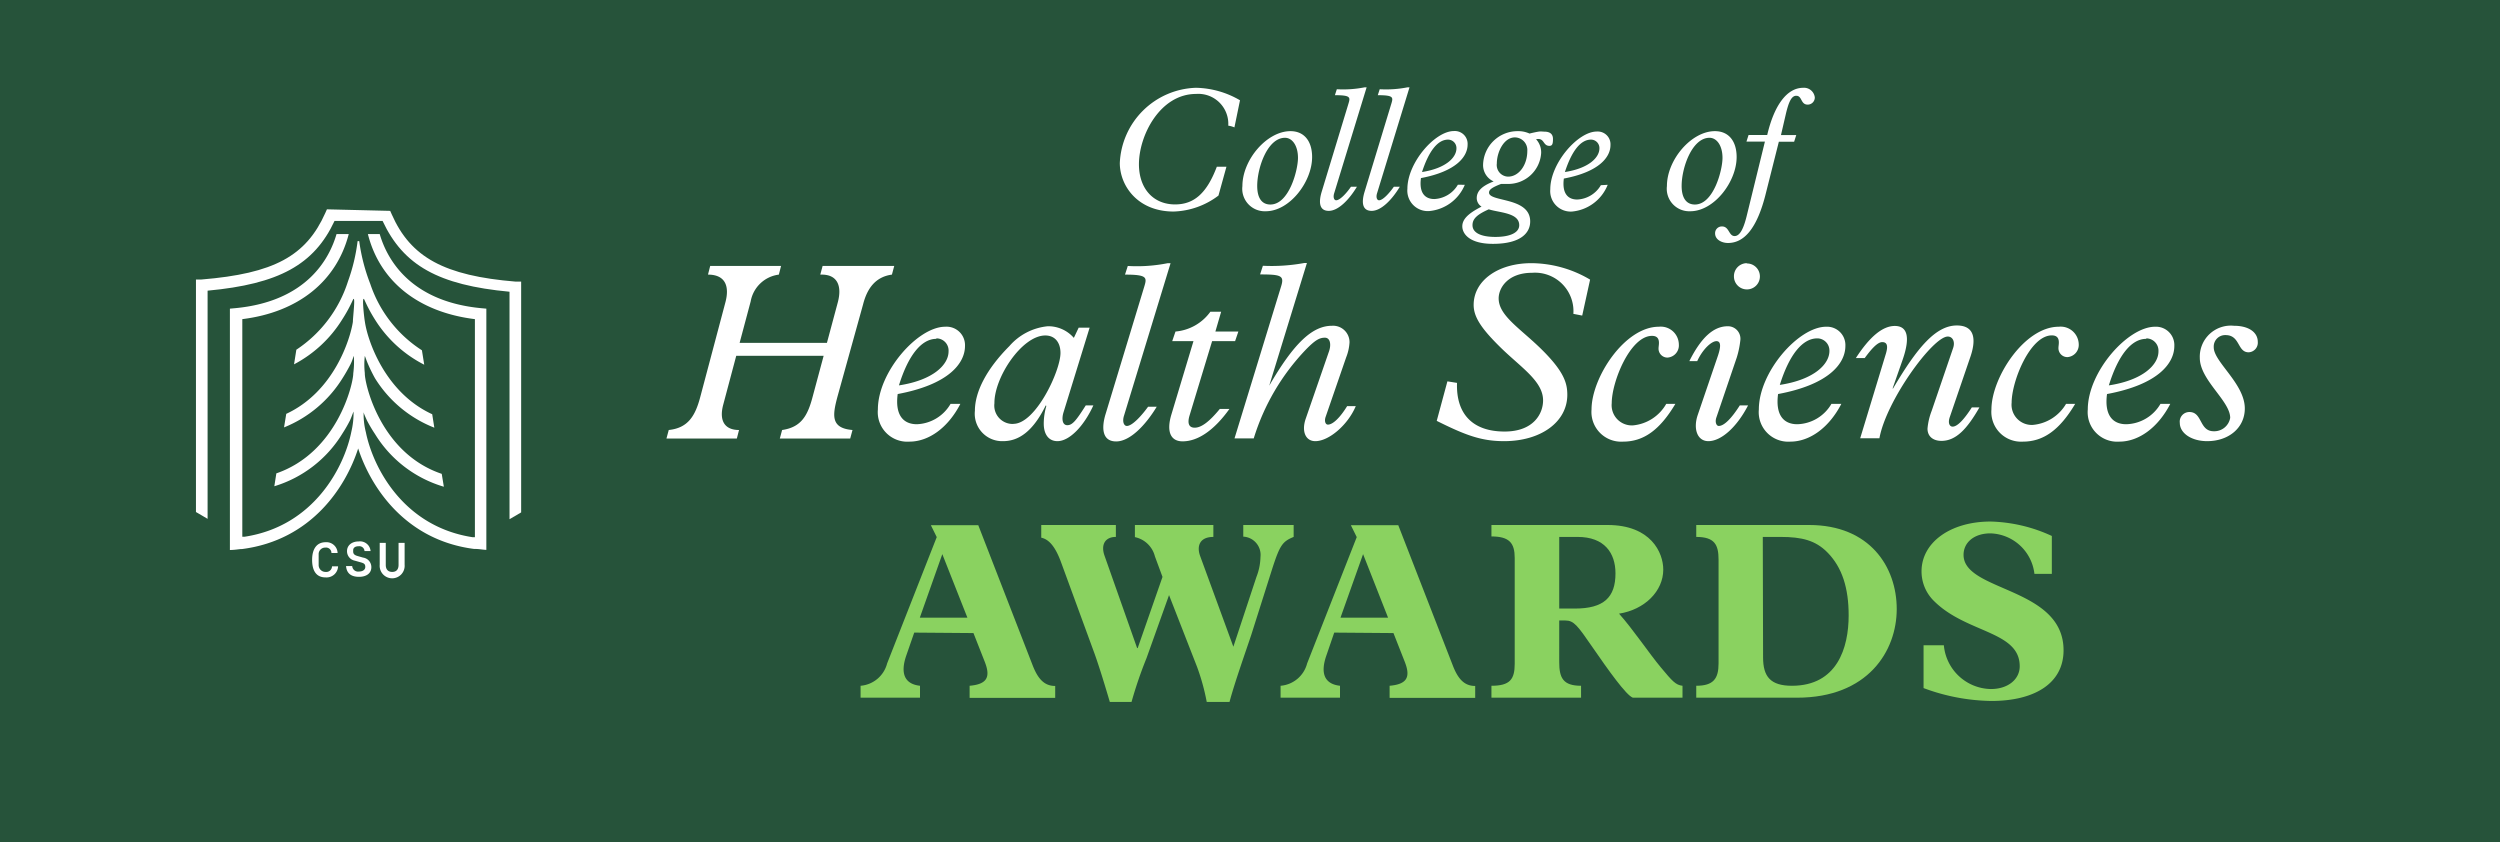 <svg id="Layer_1" data-name="Layer 1" xmlns="http://www.w3.org/2000/svg" viewBox="0 0 260 87.59"><defs><style>.cls-1{fill:#26533a;}.cls-2{fill:#fff;}.cls-3{fill:#8ad260;}</style></defs><rect class="cls-1" width="260" height="87.59"/><path class="cls-2" d="M128.38,13.25a2.44,2.44,0,0,0-.64-.18,3.12,3.12,0,0,0-3.35-3.3c-3.74,0-5.94,4.31-5.94,7.31,0,2.53,1.49,4.18,3.76,4.18,2,0,3.31-1.2,4.34-3.92h1l-.83,3A8.12,8.12,0,0,1,122.06,22c-3.75,0-5.6-2.69-5.6-5.05a8.19,8.19,0,0,1,7.91-7.82,9.4,9.4,0,0,1,4.59,1.3Z"/><path class="cls-2" d="M134.21,13.64c1.44,0,2.25,1.06,2.25,2.69,0,2.58-2.34,5.64-4.82,5.64a2.34,2.34,0,0,1-2.43-2.62C129.21,16.62,131.75,13.64,134.21,13.64Zm-2.09,7.63c1.94,0,2.87-3.57,2.87-4.85s-.6-2.09-1.35-2.09c-1.83,0-2.89,3.14-2.89,5C130.75,20.58,131.22,21.27,132.12,21.27Z"/><path class="cls-2" d="M140.24,10.78c.2-.66.24-.88-1.41-.88l.2-.62a11.42,11.42,0,0,0,2.9-.2h.2l-3.37,11c-.15.46,0,.75.2.75.42,0,1.14-.82,1.54-1.41h.62c-.79,1.32-1.92,2.51-2.93,2.51s-1.06-.93-.73-2Z"/><path class="cls-2" d="M144.7,10.78c.2-.66.24-.88-1.41-.88l.2-.62a11.47,11.47,0,0,0,2.9-.2h.2l-3.37,11c-.15.46,0,.75.2.75.42,0,1.13-.82,1.54-1.41h.62c-.79,1.32-1.92,2.51-2.93,2.51s-1.06-.93-.73-2Z"/><path class="cls-2" d="M152.34,19.22a4.44,4.44,0,0,1-3.7,2.73,2.13,2.13,0,0,1-2.27-2.32c0-2.71,2.87-6,4.83-6a1.33,1.33,0,0,1,1.43,1.41c0,1.22-1.14,2.78-4.85,3.48-.21,1.52.4,2.18,1.39,2.18a3,3,0,0,0,2.45-1.49Zm-1.74-4.7c-1.08,0-2,1.19-2.71,3.37,2.5-.39,3.58-1.52,3.58-2.46A.88.88,0,0,0,150.6,14.52Z"/><path class="cls-2" d="M157.84,13.64a2.82,2.82,0,0,1,1.23.25c.37-.09.68-.16.93-.2s.46,0,.59,0c.61,0,.92.25.92.77s-.08.71-.37.71c-.71,0-.49-.88-1.39-.69a2,2,0,0,1,.53,1.44,3.43,3.43,0,0,1-3.41,3.21c-.18,0-.4,0-.76,0-1,.38-1.25.62-1.25.9,0,1,4.28.44,4.28,3,0,1.14-.91,2.33-3.88,2.33-2.51,0-3.18-1.1-3.18-1.82s.58-1.33,2-2.05a1.06,1.06,0,0,1-.5-.88c0-.66.44-1.24,1.76-1.74a1.86,1.86,0,0,1-1.1-1.7A3.59,3.59,0,0,1,157.84,13.64Zm-4.7,9.78c0,.78.86,1.22,2.38,1.22S158,24.2,158,23.42c0-1.3-2.05-1.29-3.17-1.65C153.6,22.32,153.14,22.76,153.14,23.42ZM155.67,17a1.21,1.21,0,0,0,1.17,1.37c1.11,0,2-1.19,2-2.67a1.31,1.31,0,0,0-1.32-1.41C156.36,14.32,155.67,15.87,155.67,17Z"/><path class="cls-2" d="M167.2,19.22A4.43,4.43,0,0,1,163.5,22a2.13,2.13,0,0,1-2.27-2.32c0-2.71,2.88-6,4.83-6a1.33,1.33,0,0,1,1.43,1.41c0,1.22-1.13,2.78-4.85,3.48-.2,1.52.4,2.18,1.39,2.18a3,3,0,0,0,2.46-1.49Zm-1.74-4.7c-1.08,0-2,1.19-2.71,3.37,2.51-.39,3.59-1.52,3.59-2.46A.88.88,0,0,0,165.46,14.52Z"/><path class="cls-2" d="M178.35,13.64c1.45,0,2.26,1.06,2.26,2.69,0,2.58-2.35,5.64-4.82,5.64a2.34,2.34,0,0,1-2.43-2.62C173.36,16.62,175.9,13.64,178.35,13.64Zm-2.08,7.63c1.94,0,2.87-3.57,2.87-4.85s-.6-2.09-1.35-2.09c-1.83,0-2.9,3.14-2.9,5C174.89,20.58,175.37,21.27,176.27,21.27Z"/><path class="cls-2" d="M183.66,20.06c-.93,3.8-2.32,5.21-3.95,5.21-.62,0-1.34-.33-1.34-1a.7.7,0,0,1,.72-.72c.76,0,.69,1,1.31,1s1-1,1.3-2.27l1.85-7.55h-1.92l.22-.69h1.94c.7-3,2-4.91,3.75-4.91a1.13,1.13,0,0,1,1.2,1,.74.74,0,0,1-.74.75c-.75,0-.56-.92-1.19-.92-.47,0-.77.57-1.08,1.89l-.51,2.2h1.59l-.22.69H185Z"/><path class="cls-1" d="M96,66.73l-.84,2.45c-.58,1.71-.24,2.9,1.45,3.08V73.5H90.44V72.26a3.11,3.11,0,0,0,2.76-2.34l5.16-13.13-.6-1.24h4.92l5.66,14.55c.58,1.5,1.26,2.16,2.34,2.16V73.5h-8.9V72.26c1.79-.16,2.22-.87,1.58-2.47l-1.18-3.06Zm3-8.15-2.34,6.6h4.94Z"/><path class="cls-1" d="M131.08,66.89c-.6,1.84-1.74,5-2.26,7h-2.37a25,25,0,0,0-1-3.63l-2.93-7.48-2.34,6.56a44.72,44.72,0,0,0-1.55,4.55h-2.27c-.39-1.37-1.07-3.6-1.57-5l-3.48-9.48c-.58-1.6-1.24-2.42-2.08-2.6V55.55H117v1.24c-1.14,0-1.58.81-1.19,1.94l3.4,9.61h.05L121.84,61l-.79-2.13A2.67,2.67,0,0,0,119,56.79V55.55h8.16v1.24c-1.42,0-1.76.94-1.37,2l3.45,9.42h.06L131.66,61a5.7,5.7,0,0,0,.42-2.08,1.9,1.9,0,0,0-1.79-2.1V55.55h5.24v1.24c-1.16.47-1.42.86-2.18,3.18Z"/><path class="cls-1" d="M139.7,66.73l-.84,2.45c-.58,1.71-.24,2.9,1.45,3.08V73.5h-6.19V72.26a3.14,3.14,0,0,0,2.77-2.34L142,56.79l-.6-1.24h4.92L152,70.1c.58,1.5,1.26,2.16,2.34,2.16V73.5h-8.89V72.26c1.79-.16,2.21-.87,1.57-2.47l-1.18-3.06Zm3-8.15-2.34,6.6h4.94Z"/><path class="cls-1" d="M163.11,69.81c0,1.64.39,2.45,2.26,2.45V73.5h-9.32V72.26c1.92,0,2.42-.66,2.42-2.29V59c0-1.55-.55-2.23-2.42-2.23V55.55h12.08c4.51,0,5.79,2.87,5.79,4.63,0,2.24-1.92,4.16-4.6,4.58,1.42,1.58,3.13,4.13,4.34,5.58s1.55,1.84,2.27,1.92V73.5h-5.16c-.69-.21-2.61-2.92-4.19-5.21s-2-2.82-2.84-2.82h-.63Zm0-5.58h1.63c3,0,4.21-1.15,4.21-3.65,0-2.14-1.16-3.79-3.92-3.79h-1.92Z"/><path class="cls-1" d="M179.67,59.15c0-1.55-.39-2.36-2.31-2.36V55.55H189.1c6.31,0,9.1,4.37,9.1,8.74s-3,9.21-10.37,9.21H177.36V72.26c1.79,0,2.31-.73,2.31-2.31Zm4.64,10.16c0,2,.76,3,3,3,4.71,0,5.9-4,5.9-7.32,0-2.81-.66-5-2.24-6.58-1.21-1.21-2.6-1.57-4.81-1.57h-1.87Z"/><path class="cls-1" d="M212.53,60.63A4.75,4.75,0,0,0,208,56.42c-1.66,0-2.79.92-2.79,2.23,0,3.85,10.39,3.32,10.39,9.93,0,3.47-3.08,5.26-7.5,5.26A20.6,20.6,0,0,1,201,72.5V68.05h2.1A5,5,0,0,0,208,72.6c1.76,0,3-1,3-2.36,0-3.69-5.55-3.43-8.92-6.8a4.27,4.27,0,0,1-1.29-3.08c0-3,3-5.18,7.19-5.18a16.16,16.16,0,0,1,6.37,1.5v4Z"/><path class="cls-1" d="M95.86,66.58,95,69c-.58,1.71-.24,2.89,1.45,3.07v1.24H90.28V72.1a3.12,3.12,0,0,0,2.77-2.34l5.16-13.13-.61-1.24h4.92L108.18,70c.58,1.5,1.26,2.15,2.34,2.15v1.24h-8.89V72.1c1.79-.15,2.21-.86,1.58-2.47l-1.19-3Zm3-8.16L96.47,65h5Z"/><path class="cls-1" d="M130.92,66.74c-.6,1.84-1.73,4.94-2.26,6.94h-2.37a25,25,0,0,0-1-3.63l-2.92-7.47-2.35,6.55a46.45,46.45,0,0,0-1.55,4.55h-2.26c-.4-1.36-1.08-3.6-1.58-5l-3.48-9.48c-.58-1.6-1.23-2.42-2.08-2.6V55.39h7.77v1.24c-1.13,0-1.58.81-1.19,1.95l3.4,9.6h0l2.56-7.37-.79-2.13a2.72,2.72,0,0,0-2.08-2V55.39H127v1.24c-1.43,0-1.77.95-1.37,2l3.45,9.43h.05l2.39-7.27a5.66,5.66,0,0,0,.42-2.08,1.89,1.89,0,0,0-1.79-2.1V55.39h5.24v1.24c-1.16.47-1.42.87-2.18,3.18Z"/><path class="cls-1" d="M139.54,66.58,138.7,69c-.58,1.71-.24,2.89,1.45,3.07v1.24H134V72.1a3.12,3.12,0,0,0,2.77-2.34l5.16-13.13-.61-1.24h4.92L151.86,70c.58,1.5,1.27,2.15,2.34,2.15v1.24h-8.89V72.1c1.79-.15,2.21-.86,1.58-2.47l-1.19-3Zm3-8.16L140.15,65h4.95Z"/><path class="cls-1" d="M163,69.66c0,1.63.39,2.44,2.26,2.44v1.24H155.9V72.1c1.92,0,2.42-.65,2.42-2.29V58.87c0-1.56-.56-2.24-2.42-2.24V55.39H168c4.5,0,5.79,2.87,5.79,4.63,0,2.24-1.92,4.16-4.61,4.58,1.42,1.58,3.13,4.14,4.34,5.58s1.56,1.85,2.27,1.92v1.24h-5.16c-.69-.21-2.61-2.92-4.19-5.21s-1.94-2.82-2.84-2.82H163Zm0-5.58h1.63c3,0,4.21-1.16,4.21-3.66,0-2.13-1.16-3.79-3.92-3.79H163Z"/><path class="cls-1" d="M179.52,59c0-1.56-.4-2.37-2.32-2.37V55.39h11.74c6.32,0,9.11,4.37,9.11,8.74s-3,9.21-10.37,9.21H177.2V72.1c1.79,0,2.32-.73,2.32-2.31Zm4.63,10.16c0,2,.76,2.94,3,2.94,4.71,0,5.89-3.94,5.89-7.31,0-2.82-.66-5-2.24-6.58-1.21-1.21-2.6-1.58-4.81-1.58h-1.87Z"/><path class="cls-1" d="M212.37,60.47a4.75,4.75,0,0,0-4.55-4.21c-1.66,0-2.79.92-2.79,2.24,0,3.84,10.39,3.31,10.39,9.92,0,3.47-3.07,5.26-7.5,5.26a20.6,20.6,0,0,1-7-1.34V67.89H203a5,5,0,0,0,4.89,4.56c1.76,0,3-1,3-2.37,0-3.69-5.56-3.42-8.93-6.79a4.28,4.28,0,0,1-1.28-3.08c0-3,3-5.19,7.18-5.19a16.12,16.12,0,0,1,6.37,1.5v3.95Z"/><path class="cls-1" d="M95.71,66.42l-.85,2.45c-.58,1.71-.23,2.89,1.45,3.08v1.23H90.13V72a3.11,3.11,0,0,0,2.76-2.35l5.16-13.13-.61-1.24h4.93L108,69.79c.58,1.5,1.27,2.16,2.35,2.16v1.23h-8.9V72c1.79-.16,2.21-.87,1.58-2.48l-1.18-3Zm2.94-8.16-2.34,6.61h5Z"/><path class="cls-1" d="M130.77,66.58c-.61,1.84-1.74,5-2.27,7h-2.37a23,23,0,0,0-1-3.64l-2.92-7.47L119.9,69a43.48,43.48,0,0,0-1.56,4.56h-2.26c-.4-1.37-1.08-3.61-1.58-5L111,59.08c-.58-1.61-1.24-2.43-2.08-2.61V55.23h7.76v1.24c-1.13,0-1.58.82-1.18,2L118.92,68H119l2.55-7.37-.79-2.14a2.73,2.73,0,0,0-2.08-2.05V55.23h8.16v1.24c-1.42,0-1.76,1-1.37,2l3.45,9.42h0l2.4-7.26a6,6,0,0,0,.42-2.08A1.9,1.9,0,0,0,130,56.47V55.23h5.24v1.24c-1.16.47-1.43.87-2.19,3.19Z"/><path class="cls-1" d="M139.39,66.42l-.85,2.45c-.57,1.71-.23,2.89,1.45,3.08v1.23h-6.18V72a3.11,3.11,0,0,0,2.76-2.35l5.16-13.13-.61-1.24h4.93l5.66,14.56c.57,1.5,1.26,2.16,2.34,2.16v1.23h-8.9V72c1.79-.16,2.21-.87,1.58-2.48l-1.18-3Zm2.94-8.16L140,64.87h4.95Z"/><path class="cls-1" d="M162.79,69.5c0,1.63.4,2.45,2.27,2.45v1.23h-9.32V72c1.92,0,2.42-.66,2.42-2.29V58.71c0-1.55-.55-2.24-2.42-2.24V55.23h12.08c4.5,0,5.79,2.87,5.79,4.64,0,2.23-1.92,4.15-4.61,4.58,1.43,1.58,3.14,4.13,4.35,5.58s1.55,1.84,2.26,1.92v1.23h-5.16c-.68-.21-2.6-2.92-4.18-5.21s-2-2.81-2.85-2.81h-.63Zm0-5.58h1.63c3,0,4.22-1.16,4.22-3.66,0-2.13-1.16-3.79-3.93-3.79h-1.92Z"/><path class="cls-1" d="M179.36,58.84c0-1.55-.4-2.37-2.32-2.37V55.23h11.74c6.32,0,9.11,4.37,9.11,8.74s-3,9.21-10.37,9.21H177V72c1.79,0,2.32-.74,2.32-2.32ZM184,69c0,2,.77,3,3,3,4.71,0,5.89-4,5.89-7.32,0-2.82-.65-5-2.23-6.58-1.21-1.21-2.61-1.58-4.82-1.58H184Z"/><path class="cls-1" d="M212.21,60.31a4.75,4.75,0,0,0-4.55-4.21c-1.66,0-2.79.92-2.79,2.24,0,3.84,10.4,3.32,10.4,9.92,0,3.48-3.08,5.27-7.5,5.27a20.66,20.66,0,0,1-7.06-1.35V67.74h2.11a5,5,0,0,0,4.89,4.55c1.77,0,3-1,3-2.37,0-3.68-5.55-3.42-8.92-6.79a4.29,4.29,0,0,1-1.29-3.08c0-3,3-5.18,7.18-5.18a16.08,16.08,0,0,1,6.37,1.5v3.94Z"/><path class="cls-1" d="M95.55,66.26l-.84,2.45c-.58,1.71-.24,2.9,1.44,3.08V73H90V71.79a3.11,3.11,0,0,0,2.76-2.34l5.16-13.14-.6-1.23h4.92l5.66,14.55c.58,1.5,1.26,2.16,2.34,2.16V73h-8.9V71.79c1.79-.16,2.21-.87,1.58-2.47l-1.18-3.06Zm3-8.16-2.35,6.61h4.95Z"/><path class="cls-1" d="M130.61,66.42c-.61,1.84-1.74,5-2.26,7H126a23.83,23.83,0,0,0-1-3.63l-2.92-7.48-2.34,6.56a42.39,42.39,0,0,0-1.55,4.55h-2.27c-.39-1.37-1.08-3.61-1.58-5l-3.47-9.47c-.58-1.61-1.24-2.42-2.08-2.61V55.08h7.76v1.23c-1.13,0-1.58.82-1.18,1.95l3.39,9.61h.06l2.55-7.37-.79-2.13a2.72,2.72,0,0,0-2.08-2.06V55.08h8.16v1.23c-1.42,0-1.76.95-1.37,2l3.45,9.42h0l2.4-7.26a6,6,0,0,0,.42-2.08,1.9,1.9,0,0,0-1.79-2.11V55.08h5.24v1.23c-1.16.48-1.42.87-2.19,3.19Z"/><path class="cls-1" d="M139.23,66.26l-.84,2.45c-.58,1.71-.24,2.9,1.44,3.08V73h-6.18V71.79a3.11,3.11,0,0,0,2.76-2.34l5.16-13.14-.6-1.23h4.92l5.66,14.55c.58,1.5,1.26,2.16,2.34,2.16V73H145V71.79c1.79-.16,2.21-.87,1.58-2.47l-1.18-3.06Zm3-8.16-2.35,6.61h4.95Z"/><path class="cls-1" d="M162.63,69.34c0,1.63.4,2.45,2.27,2.45V73h-9.32V71.79c1.92,0,2.42-.66,2.42-2.29v-11c0-1.55-.55-2.24-2.42-2.24V55.08h12.08c4.5,0,5.79,2.87,5.79,4.63,0,2.24-1.92,4.16-4.6,4.58,1.42,1.58,3.13,4.13,4.34,5.58s1.55,1.84,2.26,1.92V73h-5.16c-.68-.21-2.6-2.92-4.18-5.21s-2-2.82-2.84-2.82h-.64Zm0-5.58h1.64c3,0,4.21-1.16,4.21-3.66,0-2.13-1.16-3.79-3.92-3.79h-1.93Z"/><path class="cls-1" d="M179.2,58.68c0-1.55-.39-2.37-2.31-2.37V55.08h11.74c6.31,0,9.1,4.37,9.1,8.73s-3,9.22-10.37,9.22H176.89V71.79c1.79,0,2.31-.74,2.31-2.32Zm4.63,10.16c0,2,.77,3,3,3,4.71,0,5.9-4,5.9-7.32,0-2.81-.66-5-2.24-6.58-1.21-1.21-2.61-1.58-4.82-1.58h-1.87Z"/><path class="cls-1" d="M212.06,60.16a4.77,4.77,0,0,0-4.56-4.22c-1.65,0-2.79.93-2.79,2.24,0,3.85,10.4,3.32,10.4,9.93,0,3.47-3.08,5.26-7.5,5.26A20.65,20.65,0,0,1,200.55,72V67.58h2.11a5,5,0,0,0,4.9,4.55c1.76,0,3-1,3-2.37,0-3.68-5.55-3.42-8.92-6.79a4.27,4.27,0,0,1-1.29-3.08c0-3,3-5.18,7.19-5.18a16.16,16.16,0,0,1,6.37,1.5v3.95Z"/><path class="cls-1" d="M95.39,66.11l-.84,2.44c-.58,1.71-.24,2.9,1.45,3.08v1.24H89.81V71.63a3.11,3.11,0,0,0,2.76-2.34l5.16-13.13-.6-1.24h4.92l5.66,14.55c.58,1.5,1.26,2.16,2.34,2.16v1.24h-8.89V71.63c1.79-.16,2.21-.87,1.57-2.47l-1.18-3Zm3-8.16L96,64.55h5Z"/><path class="cls-1" d="M130.45,66.26c-.6,1.85-1.73,4.95-2.26,6.95h-2.37a25,25,0,0,0-1-3.63l-2.93-7.48-2.34,6.56A44.72,44.72,0,0,0,118,73.21h-2.27c-.39-1.37-1.07-3.6-1.57-5l-3.48-9.48c-.58-1.6-1.24-2.42-2.08-2.6V54.92h7.77v1.24c-1.14,0-1.58.81-1.19,1.94l3.4,9.61h0l2.55-7.37-.79-2.13a2.69,2.69,0,0,0-2.08-2.05V54.92h8.16v1.24c-1.42,0-1.76.94-1.37,2l3.45,9.43h.06L131,60.34a5.7,5.7,0,0,0,.42-2.08,1.9,1.9,0,0,0-1.79-2.1V54.92h5.24v1.24c-1.16.47-1.42.86-2.18,3.18Z"/><path class="cls-1" d="M139.07,66.11l-.84,2.44c-.58,1.71-.24,2.9,1.45,3.08v1.24h-6.19V71.63a3.13,3.13,0,0,0,2.77-2.34l5.15-13.13-.6-1.24h4.92l5.66,14.55c.58,1.5,1.26,2.16,2.34,2.16v1.24h-8.89V71.63c1.79-.16,2.21-.87,1.58-2.47l-1.19-3ZM142,58l-2.34,6.6h4.95Z"/><path class="cls-1" d="M162.48,69.19c0,1.63.39,2.44,2.26,2.44v1.24h-9.32V71.63c1.92,0,2.42-.66,2.42-2.29v-11c0-1.55-.55-2.23-2.42-2.23V54.92H167.5c4.51,0,5.8,2.87,5.8,4.63,0,2.24-1.93,4.16-4.61,4.58,1.42,1.58,3.13,4.13,4.34,5.58s1.56,1.84,2.27,1.92v1.24h-5.16c-.69-.21-2.61-2.92-4.19-5.21s-1.95-2.82-2.84-2.82h-.63Zm0-5.59h1.63c3,0,4.21-1.15,4.21-3.65,0-2.14-1.16-3.79-3.92-3.79h-1.92Z"/><path class="cls-1" d="M179,58.53c0-1.56-.39-2.37-2.31-2.37V54.92h11.74c6.31,0,9.1,4.37,9.1,8.74s-3,9.21-10.37,9.21H176.73V71.63c1.79,0,2.31-.73,2.31-2.31Zm4.64,10.15c0,2,.76,2.95,3,2.95,4.72,0,5.9-3.95,5.9-7.31,0-2.82-.66-5-2.24-6.58-1.21-1.22-2.6-1.58-4.81-1.58h-1.87Z"/><path class="cls-1" d="M211.9,60a4.75,4.75,0,0,0-4.55-4.21c-1.66,0-2.79.92-2.79,2.23,0,3.85,10.39,3.32,10.39,9.93,0,3.47-3.08,5.26-7.5,5.26a20.6,20.6,0,0,1-7-1.34V67.42h2.1A5,5,0,0,0,207.4,72c1.76,0,3-1,3-2.37,0-3.69-5.56-3.43-8.93-6.79a4.31,4.31,0,0,1-1.29-3.08c0-3,3-5.19,7.19-5.19a16.12,16.12,0,0,1,6.37,1.5v4Z"/><path class="cls-1" d="M95.23,66l-.84,2.45c-.58,1.71-.24,2.89,1.45,3.08v1.23H89.65V71.48a3.14,3.14,0,0,0,2.77-2.35L97.58,56,97,54.76h4.92l5.66,14.56c.58,1.5,1.27,2.16,2.34,2.16v1.23H101V71.48c1.79-.16,2.21-.87,1.58-2.48l-1.19-3Zm3-8.16L95.84,64.4h5Z"/><path class="cls-1" d="M130.3,66.11c-.61,1.84-1.74,4.94-2.27,6.94h-2.37a25,25,0,0,0-1-3.63L121.77,62l-2.35,6.55a46.45,46.45,0,0,0-1.55,4.55h-2.26c-.4-1.36-1.08-3.6-1.58-5l-3.48-9.48c-.58-1.6-1.23-2.42-2.08-2.6V54.76h7.77V56c-1.13,0-1.58.81-1.19,2l3.4,9.6h0l2.56-7.37-.79-2.13a2.72,2.72,0,0,0-2.08-2V54.76h8.16V56c-1.43,0-1.77,1-1.37,2l3.45,9.42h0l2.39-7.27a5.7,5.7,0,0,0,.43-2.08,1.9,1.9,0,0,0-1.8-2.1V54.76h5.24V56c-1.15.47-1.42.87-2.18,3.18Z"/><path class="cls-1" d="M138.92,66l-.85,2.45c-.58,1.71-.23,2.89,1.45,3.08v1.23h-6.19V71.48a3.14,3.14,0,0,0,2.77-2.35L141.26,56l-.61-1.24h4.92l5.66,14.56c.58,1.5,1.27,2.16,2.35,2.16v1.23h-8.9V71.48c1.79-.16,2.21-.87,1.58-2.48l-1.19-3Zm2.94-8.16-2.34,6.61h4.95Z"/><path class="cls-1" d="M162.32,69c0,1.63.39,2.45,2.26,2.45v1.23h-9.31V71.48c1.92,0,2.42-.66,2.42-2.29V58.24c0-1.56-.56-2.24-2.42-2.24V54.76h12.08c4.5,0,5.79,2.87,5.79,4.63,0,2.24-1.92,4.16-4.61,4.58,1.42,1.58,3.13,4.14,4.35,5.58s1.55,1.85,2.26,1.93v1.23H170c-.68-.21-2.61-2.92-4.19-5.21s-1.94-2.82-2.84-2.82h-.63Zm0-5.58H164c3,0,4.21-1.16,4.21-3.66,0-2.13-1.16-3.79-3.92-3.79h-1.92Z"/><path class="cls-1" d="M178.89,58.37c0-1.56-.4-2.37-2.32-2.37V54.76h11.74c6.32,0,9.11,4.37,9.11,8.74s-3,9.21-10.37,9.21H176.57V71.48c1.79,0,2.32-.74,2.32-2.32Zm4.63,10.16c0,2,.76,3,3,3,4.71,0,5.89-4,5.89-7.32,0-2.82-.66-5-2.23-6.58C189,56.37,187.6,56,185.39,56h-1.87Z"/><path class="cls-1" d="M211.74,59.84a4.75,4.75,0,0,0-4.55-4.21c-1.66,0-2.79.92-2.79,2.24,0,3.84,10.4,3.31,10.4,9.92,0,3.48-3.08,5.26-7.51,5.26a20.6,20.6,0,0,1-7-1.34V67.26h2.11a5,5,0,0,0,4.89,4.56c1.76,0,3-1,3-2.37,0-3.69-5.56-3.42-8.93-6.79a4.28,4.28,0,0,1-1.28-3.08c0-3,3-5.19,7.18-5.19a16.29,16.29,0,0,1,6.37,1.5v4Z"/><path class="cls-1" d="M95.08,65.79l-.85,2.45c-.57,1.71-.23,2.89,1.45,3.08v1.24H89.5V71.32A3.11,3.11,0,0,0,92.26,69l5.16-13.14-.61-1.24h4.93l5.65,14.56c.58,1.5,1.27,2.16,2.35,2.16v1.24h-8.9V71.32c1.79-.16,2.21-.87,1.58-2.48l-1.18-3ZM98,57.63l-2.34,6.61h4.95Z"/><path class="cls-1" d="M130.14,66c-.61,1.84-1.74,5-2.27,7H125.5a22.64,22.64,0,0,0-1-3.63l-2.92-7.48-2.34,6.55a43.48,43.48,0,0,0-1.56,4.56h-2.26c-.4-1.37-1.08-3.61-1.58-5l-3.47-9.47c-.58-1.61-1.24-2.43-2.08-2.61V54.6h7.76v1.24c-1.13,0-1.58.82-1.18,1.95l3.39,9.61h.06L120.9,60l-.79-2.14a2.73,2.73,0,0,0-2.08-2V54.6h8.16v1.24c-1.42,0-1.76.95-1.37,2l3.45,9.42h0l2.4-7.26a6,6,0,0,0,.42-2.08,1.9,1.9,0,0,0-1.79-2.11V54.6h5.24v1.24c-1.16.47-1.43.87-2.19,3.19Z"/><path class="cls-1" d="M138.76,65.79l-.84,2.45c-.58,1.71-.24,2.89,1.44,3.08v1.24h-6.18V71.32A3.11,3.11,0,0,0,135.94,69l5.16-13.14-.61-1.24h4.93l5.66,14.56c.57,1.5,1.26,2.16,2.34,2.16v1.24h-8.9V71.32c1.79-.16,2.21-.87,1.58-2.48l-1.18-3Zm3-8.16-2.35,6.61h4.95Z"/><path class="cls-1" d="M162.16,68.87c0,1.63.4,2.45,2.27,2.45v1.24h-9.32V71.32c1.92,0,2.42-.66,2.42-2.29v-11c0-1.55-.55-2.24-2.42-2.24V54.6h12.08c4.5,0,5.79,2.87,5.79,4.64,0,2.23-1.92,4.16-4.6,4.58,1.42,1.58,3.13,4.13,4.34,5.58s1.55,1.84,2.26,1.92v1.24h-5.16c-.68-.22-2.6-2.93-4.18-5.22s-1.95-2.81-2.85-2.81h-.63Zm0-5.58h1.63c3,0,4.22-1.16,4.22-3.66,0-2.13-1.16-3.79-3.93-3.79h-1.92Z"/><path class="cls-1" d="M178.73,58.21c0-1.55-.4-2.37-2.32-2.37V54.6h11.74c6.32,0,9.11,4.37,9.11,8.74s-3,9.22-10.37,9.22H176.41V71.32c1.79,0,2.32-.74,2.32-2.32Zm4.63,10.16c0,2,.77,2.95,3,2.95,4.71,0,5.9-3.95,5.9-7.32,0-2.82-.66-5-2.24-6.58-1.21-1.21-2.61-1.58-4.82-1.58h-1.87Z"/><path class="cls-1" d="M211.58,59.68A4.75,4.75,0,0,0,207,55.47c-1.66,0-2.79.92-2.79,2.24,0,3.84,10.4,3.32,10.4,9.92,0,3.48-3.08,5.27-7.5,5.27a20.89,20.89,0,0,1-7.06-1.34V67.11h2.11a5,5,0,0,0,4.89,4.55c1.77,0,3-1,3-2.37,0-3.68-5.55-3.42-8.92-6.79a4.29,4.29,0,0,1-1.29-3.08c0-3,3-5.18,7.18-5.18a16.08,16.08,0,0,1,6.37,1.5v3.94Z"/><path class="cls-3" d="M95.08,65.79l-.85,2.45c-.57,1.71-.23,2.89,1.45,3.08v1.24H89.5V71.32A3.11,3.11,0,0,0,92.26,69l5.16-13.14-.61-1.24h4.93l5.65,14.56c.58,1.5,1.27,2.16,2.35,2.16v1.24h-8.9V71.32c1.79-.16,2.21-.87,1.58-2.48l-1.18-3ZM98,57.63l-2.34,6.61h4.95Z"/><path class="cls-3" d="M130.14,66c-.61,1.84-1.74,5-2.27,7H125.5a22.64,22.64,0,0,0-1-3.63l-2.92-7.48-2.34,6.55a43.48,43.48,0,0,0-1.56,4.56h-2.26c-.4-1.37-1.08-3.61-1.58-5l-3.47-9.47c-.58-1.61-1.24-2.43-2.08-2.61V54.6h7.76v1.24c-1.13,0-1.58.82-1.18,1.95l3.39,9.61h.06L120.9,60l-.79-2.14a2.73,2.73,0,0,0-2.08-2V54.6h8.16v1.24c-1.42,0-1.76.95-1.37,2l3.45,9.42h0l2.4-7.26a6,6,0,0,0,.42-2.08,1.9,1.9,0,0,0-1.79-2.11V54.6h5.24v1.24c-1.16.47-1.43.87-2.19,3.19Z"/><path class="cls-3" d="M138.76,65.79l-.84,2.45c-.58,1.71-.24,2.89,1.44,3.08v1.24h-6.18V71.32A3.11,3.11,0,0,0,135.94,69l5.16-13.14-.61-1.24h4.93l5.66,14.56c.57,1.5,1.26,2.16,2.34,2.16v1.24h-8.9V71.32c1.79-.16,2.21-.87,1.58-2.48l-1.18-3Zm3-8.16-2.35,6.61h4.95Z"/><path class="cls-3" d="M162.16,68.87c0,1.63.4,2.45,2.27,2.45v1.24h-9.32V71.32c1.92,0,2.42-.66,2.42-2.29v-11c0-1.55-.55-2.24-2.42-2.24V54.6h12.08c4.5,0,5.79,2.87,5.79,4.64,0,2.23-1.92,4.16-4.6,4.58,1.42,1.58,3.13,4.13,4.34,5.58s1.55,1.84,2.26,1.92v1.24h-5.16c-.68-.22-2.6-2.93-4.18-5.22s-1.95-2.81-2.85-2.81h-.63Zm0-5.58h1.63c3,0,4.22-1.16,4.22-3.66,0-2.13-1.16-3.79-3.93-3.79h-1.92Z"/><path class="cls-3" d="M178.73,58.21c0-1.55-.4-2.37-2.32-2.37V54.6h11.74c6.32,0,9.11,4.37,9.11,8.74s-3,9.22-10.37,9.22H176.41V71.32c1.79,0,2.32-.74,2.32-2.32Zm4.63,10.16c0,2,.77,2.95,3,2.95,4.71,0,5.9-3.95,5.9-7.32,0-2.82-.66-5-2.24-6.58-1.21-1.21-2.61-1.58-4.82-1.58h-1.87Z"/><path class="cls-3" d="M211.58,59.68A4.75,4.75,0,0,0,207,55.47c-1.66,0-2.79.92-2.79,2.24,0,3.84,10.4,3.32,10.4,9.92,0,3.48-3.08,5.27-7.5,5.27a20.89,20.89,0,0,1-7.06-1.34V67.11h2.11a5,5,0,0,0,4.89,4.55c1.77,0,3-1,3-2.37,0-3.68-5.55-3.42-8.92-6.79a4.29,4.29,0,0,1-1.29-3.08c0-3,3-5.18,7.18-5.18a16.08,16.08,0,0,1,6.37,1.5v3.94Z"/><path class="cls-2" d="M75.21,42.11c-.45,1.71.21,2.61,1.65,2.61l-.23.89H69.31l.24-.89c2-.21,2.76-1.45,3.29-3.48l2.6-9.79c.45-1.68,0-2.89-1.81-2.89l.23-.9h7.37l-.23.9a3.41,3.41,0,0,0-2.93,2.79l-1.15,4.31H86l1.13-4.21c.47-1.76-.08-2.89-1.66-2.89h-.16l.24-.9H93l-.24.9c-1.71.23-2.58,1.44-3,3.1L87.1,41.24c-.52,1.95-.73,3.29,1.56,3.48l-.24.89H81.1l.24-.89c2-.29,2.66-1.5,3.18-3.48L85.66,37H76.57Z"/><path class="cls-2" d="M99.88,42c-1.26,2.45-3.26,3.93-5.31,3.93a3.07,3.07,0,0,1-3.27-3.35c0-3.89,4.14-8.6,7-8.6a1.92,1.92,0,0,1,2.06,2c0,1.77-1.64,4-7,5-.29,2.19.58,3.14,2,3.14A4.24,4.24,0,0,0,98.86,42Zm-2.5-6.76c-1.55,0-2.92,1.71-3.89,4.84,3.61-.55,5.16-2.18,5.16-3.53A1.27,1.27,0,0,0,97.38,35.19Z"/><path class="cls-2" d="M113.32,34.08l-2.71,8.79c-.21.66-.14,1.35.39,1.35s.92-.48,1.92-2.06h.79c-1,2.19-2.5,3.72-3.74,3.72-.89,0-1.42-.69-1.42-1.82a6.57,6.57,0,0,1,.27-1.84l-.06-.06c-1.34,2.74-2.84,3.72-4.44,3.72a2.85,2.85,0,0,1-2.93-3.16c0-2,1.24-4.37,3.58-6.72a6.05,6.05,0,0,1,4-2.07,3.52,3.52,0,0,1,2.71,1.21l.5-1.06Zm-7.93,10c2.32,0,4.9-5.51,4.9-7.37,0-1.06-.55-1.82-1.58-1.82-2.42,0-5.32,4.37-5.29,7.05A1.91,1.91,0,0,0,105.39,44.09Z"/><path class="cls-2" d="M119,29.82c.29-.95.34-1.26-2-1.26l.29-.9a16.26,16.26,0,0,0,4.16-.29h.29l-4.84,15.85c-.21.65,0,1.08.29,1.08.6,0,1.63-1.19,2.21-2h.9c-1.14,1.89-2.77,3.61-4.22,3.61S114.52,44.53,115,43Z"/><path class="cls-2" d="M123.72,43.19c-.21.68-.18,1.29.53,1.29s1.55-.66,2.61-1.95h1c-1.58,2.21-3.27,3.37-4.87,3.37-1.24,0-1.71-1-1.16-2.81l2.29-7.61h-2.21l.34-1a5,5,0,0,0,3.63-2.06H127l-.6,2.06h2.39l-.34,1h-2.39Z"/><path class="cls-2" d="M137.86,43.37c-.15.45,0,.79.24.79.53,0,1.29-.76,2-1.92h.9c-.82,1.95-2.79,3.64-4.21,3.64-1,0-1.45-1-1-2.32l2.42-7c.26-.73.13-1.44-.42-1.44s-1,.23-2,1.26a23.23,23.23,0,0,0-5.4,9.21h-2l4.85-15.82c.34-1.1,0-1.23-2.19-1.23l.29-.9a18.81,18.81,0,0,0,4.32-.29h.26L132,40.11l0,0c2.56-4.42,4.48-6.23,6.53-6.23a1.71,1.71,0,0,1,1.82,1.73,5,5,0,0,1-.35,1.56Z"/><path class="cls-2" d="M164.55,32.82l-.92-.18a4,4,0,0,0-4.29-4.27c-2.53,0-3.48,1.58-3.48,2.66,0,1.84,2.32,3.16,4.58,5.42S163,39.9,163,41.06c0,2.81-2.73,4.82-6.58,4.82-2.39,0-4.05-.64-7-2.11l1.11-4.11,1,.16c-.11,3.27,1.66,5.06,4.95,5.06,3,0,4-1.85,4-3.24,0-2.06-2.43-3.5-4.61-5.69-1.9-1.89-2.61-3.05-2.61-4.24,0-2.52,2.53-4.34,6-4.34a12.09,12.09,0,0,1,6.11,1.71Z"/><path class="cls-2" d="M174.24,42c-1.63,2.74-3.32,3.93-5.45,3.93a3.09,3.09,0,0,1-3.27-3.35c0-3.29,3.43-8.6,7-8.6a1.88,1.88,0,0,1,2.08,1.84,1.27,1.27,0,0,1-1.19,1.37.93.93,0,0,1-.92-1c0-.29.29-1.26-.68-1.26-2.26,0-4.19,4.76-4.19,7a2.1,2.1,0,0,0,2.21,2.31A4.45,4.45,0,0,0,173.29,42Z"/><path class="cls-2" d="M178.51,43.4c-.18.5,0,.9.24.9.55,0,1.32-.77,2.19-2.14h.86c-1.18,2.29-2.81,3.72-4.13,3.72-1.16,0-1.6-1.29-1.1-2.74l2.1-6.16c.29-.87.34-1.5-.16-1.5s-1.42.81-2,2.08h-.82c1.24-2.48,2.53-3.63,4-3.63A1.3,1.3,0,0,1,181,35.35a9.53,9.53,0,0,1-.37,1.81Zm3.16-16a1.35,1.35,0,1,1-1.34,1.34A1.35,1.35,0,0,1,181.67,27.37Z"/><path class="cls-2" d="M191.5,42c-1.26,2.45-3.26,3.93-5.32,3.93a3.07,3.07,0,0,1-3.26-3.35c0-3.89,4.13-8.6,7-8.6a1.91,1.91,0,0,1,2,2c0,1.77-1.63,4-7,5-.29,2.19.58,3.14,2,3.14A4.24,4.24,0,0,0,190.47,42ZM189,35.19c-1.55,0-2.92,1.71-3.9,4.84,3.61-.55,5.16-2.18,5.16-3.53A1.27,1.27,0,0,0,189,35.19Z"/><path class="cls-2" d="M202.78,43.37c-.23.66,0,1,.29,1,.48,0,1.16-.69,2-2h.79c-1.29,2.26-2.45,3.48-3.95,3.48-.89,0-1.45-.48-1.45-1.27a6.66,6.66,0,0,1,.43-1.84l2.23-6.53c.24-.68-.05-1.21-.55-1.21-1.55,0-6.4,6.66-7.11,10.58h-2l2.68-8.82c.24-.81.11-1.18-.39-1.18s-1.16.76-1.82,1.66h-.92c1.45-2.24,2.79-3.34,4.05-3.34s1.66,1.07.82,3.5l-1.05,3,.05,0c2.47-4.19,4.42-6.55,6.63-6.55,2,0,2,1.65,1.35,3.44Z"/><path class="cls-2" d="M215.82,42c-1.63,2.74-3.32,3.93-5.45,3.93a3.09,3.09,0,0,1-3.26-3.35c0-3.29,3.42-8.6,7-8.6a1.88,1.88,0,0,1,2.08,1.84A1.27,1.27,0,0,1,215,37.14a.93.93,0,0,1-.92-1c0-.29.29-1.26-.69-1.26-2.26,0-4.18,4.76-4.18,7a2.1,2.1,0,0,0,2.21,2.31A4.45,4.45,0,0,0,214.87,42Z"/><path class="cls-2" d="M225.71,42c-1.26,2.45-3.26,3.93-5.31,3.93a3.07,3.07,0,0,1-3.27-3.35c0-3.89,4.14-8.6,7-8.6a1.91,1.91,0,0,1,2,2c0,1.77-1.63,4-7,5-.29,2.19.58,3.14,2,3.14A4.24,4.24,0,0,0,224.69,42Zm-2.5-6.76c-1.55,0-2.92,1.71-3.89,4.84,3.6-.55,5.16-2.18,5.16-3.53A1.28,1.28,0,0,0,223.21,35.19Z"/><path class="cls-2" d="M233.46,42.48c0,2-1.66,3.4-3.92,3.4-1.61,0-2.84-.82-2.84-1.9a1,1,0,0,1,1-1.13c1.37,0,1,2,2.53,2a1.68,1.68,0,0,0,1.71-1.39c0-1.77-3.16-3.93-3.16-6.24a3.23,3.23,0,0,1,3.55-3.34c1.5,0,2.48.65,2.48,1.68a1,1,0,0,1-.95,1.08c-1.19,0-.87-1.79-2.4-1.79a1.19,1.19,0,0,0-1.23,1.26C230.2,37.61,233.46,39.9,233.46,42.48Z"/><path class="cls-2" d="M39.51,24.34H38.26c1.24,4.93,5.26,8.13,11.13,8.85V52.62h0v3.25h-.11l-.13,0c-7.26-1.12-10.37-7.32-11.1-10.92h0a7.51,7.51,0,0,1-.23-2.09c0,.1.14.42.34.86A15.32,15.32,0,0,0,39,45.14a12.55,12.55,0,0,0,7.16,5.48l-.22-1.34c-6.38-2.15-8-9.33-8-10.43h0V38.8a8.06,8.06,0,0,1,0-1.78c.06.1.15.43.35.88A16.38,16.38,0,0,0,39,39.34a12.72,12.72,0,0,0,6.17,5.14l-.22-1.4c-5-2.29-6.75-7.83-7-9.61h0c-.09-.5-.35-2.9-.05-2.29h0A15.7,15.7,0,0,0,39,33.24a13,13,0,0,0,5.12,4.69l-.24-1.5a13.17,13.17,0,0,1-5.37-6.9,19.33,19.33,0,0,1-1.15-4.45h-.17a19,19,0,0,1-1,4.18,13.37,13.37,0,0,1-5.37,7.11l-.24,1.52a13,13,0,0,0,5-4.65,15.52,15.52,0,0,0,1.12-2.05c.31-.64,0,1.77,0,2.28h0c-.27,1.77-1.95,7.26-6.93,9.57l-.23,1.41a12.76,12.76,0,0,0,6.08-5.11c.3-.47.56-.93.8-1.39s.31-.82.38-.93a9.29,9.29,0,0,1-.06,1.81v0h0c0,1.09-1.66,8.21-8,10.4l-.21,1.34a12.56,12.56,0,0,0,7.06-5.45,15.69,15.69,0,0,0,.81-1.4c.21-.47.31-.81.37-.91a8.41,8.41,0,0,1-.23,2.09h0c-.72,3.6-3.83,9.81-11.1,10.92l-.13,0h-.11V52.62h0V33.19C31,32.47,35,29.27,36.27,24.34H35c-.71,2.45-3,7-10.54,7.71l-.55.05V57.2c.4,0,.78-.06,1.16-.1h.11c7.2-.93,10.77-6.42,12.07-10.46,1.3,4,4.87,9.53,12.06,10.45l.06,0h.06c.37,0,.76.08,1.15.1V32.1l-.55-.05c-7.51-.72-9.83-5.26-10.54-7.71"/><path class="cls-2" d="M34,21.77l-.16.36c-2,4.5-5.34,6.32-12.9,6.94l-.56,0V53.25l1.21.71V30.23c7.42-.69,11.08-2.7,13.2-7.25h5c2.16,4.63,5.81,6.67,13.2,7.36V54l1.21-.71v-24l-.55,0c-7.44-.61-10.94-2.52-12.91-7l-.16-.36Z"/><path class="cls-2" d="M32.46,58.23c0-1.12.46-1.84,1.42-1.84a1.16,1.16,0,0,1,1.23,1.12h-.64a.56.56,0,0,0-.63-.56.68.68,0,0,0-.7.73v1.07a.71.71,0,0,0,.72.73.6.6,0,0,0,.67-.58h.63a1.2,1.2,0,0,1-1.31,1.15c-1,0-1.39-.76-1.39-1.82"/><path class="cls-2" d="M36.73,57.35c0,.27.15.39.47.48l.56.16a1,1,0,0,1,.86,1c0,.64-.52,1-1.28,1s-1.29-.31-1.35-1.12h.64a.61.61,0,0,0,.7.57c.37,0,.66-.17.66-.48s-.15-.38-.45-.47l-.64-.18a1,1,0,0,1-.81-1c0-.57.47-1,1.21-1a1.1,1.1,0,0,1,1.24,1h-.63a.54.54,0,0,0-.62-.5c-.35,0-.56.16-.56.41"/><path class="cls-2" d="M41.45,56.46h.63v2.27a1.3,1.3,0,1,1-2.59,0V56.46h.63v2.29c0,.46.23.73.67.73s.66-.27.66-.73Z"/></svg>